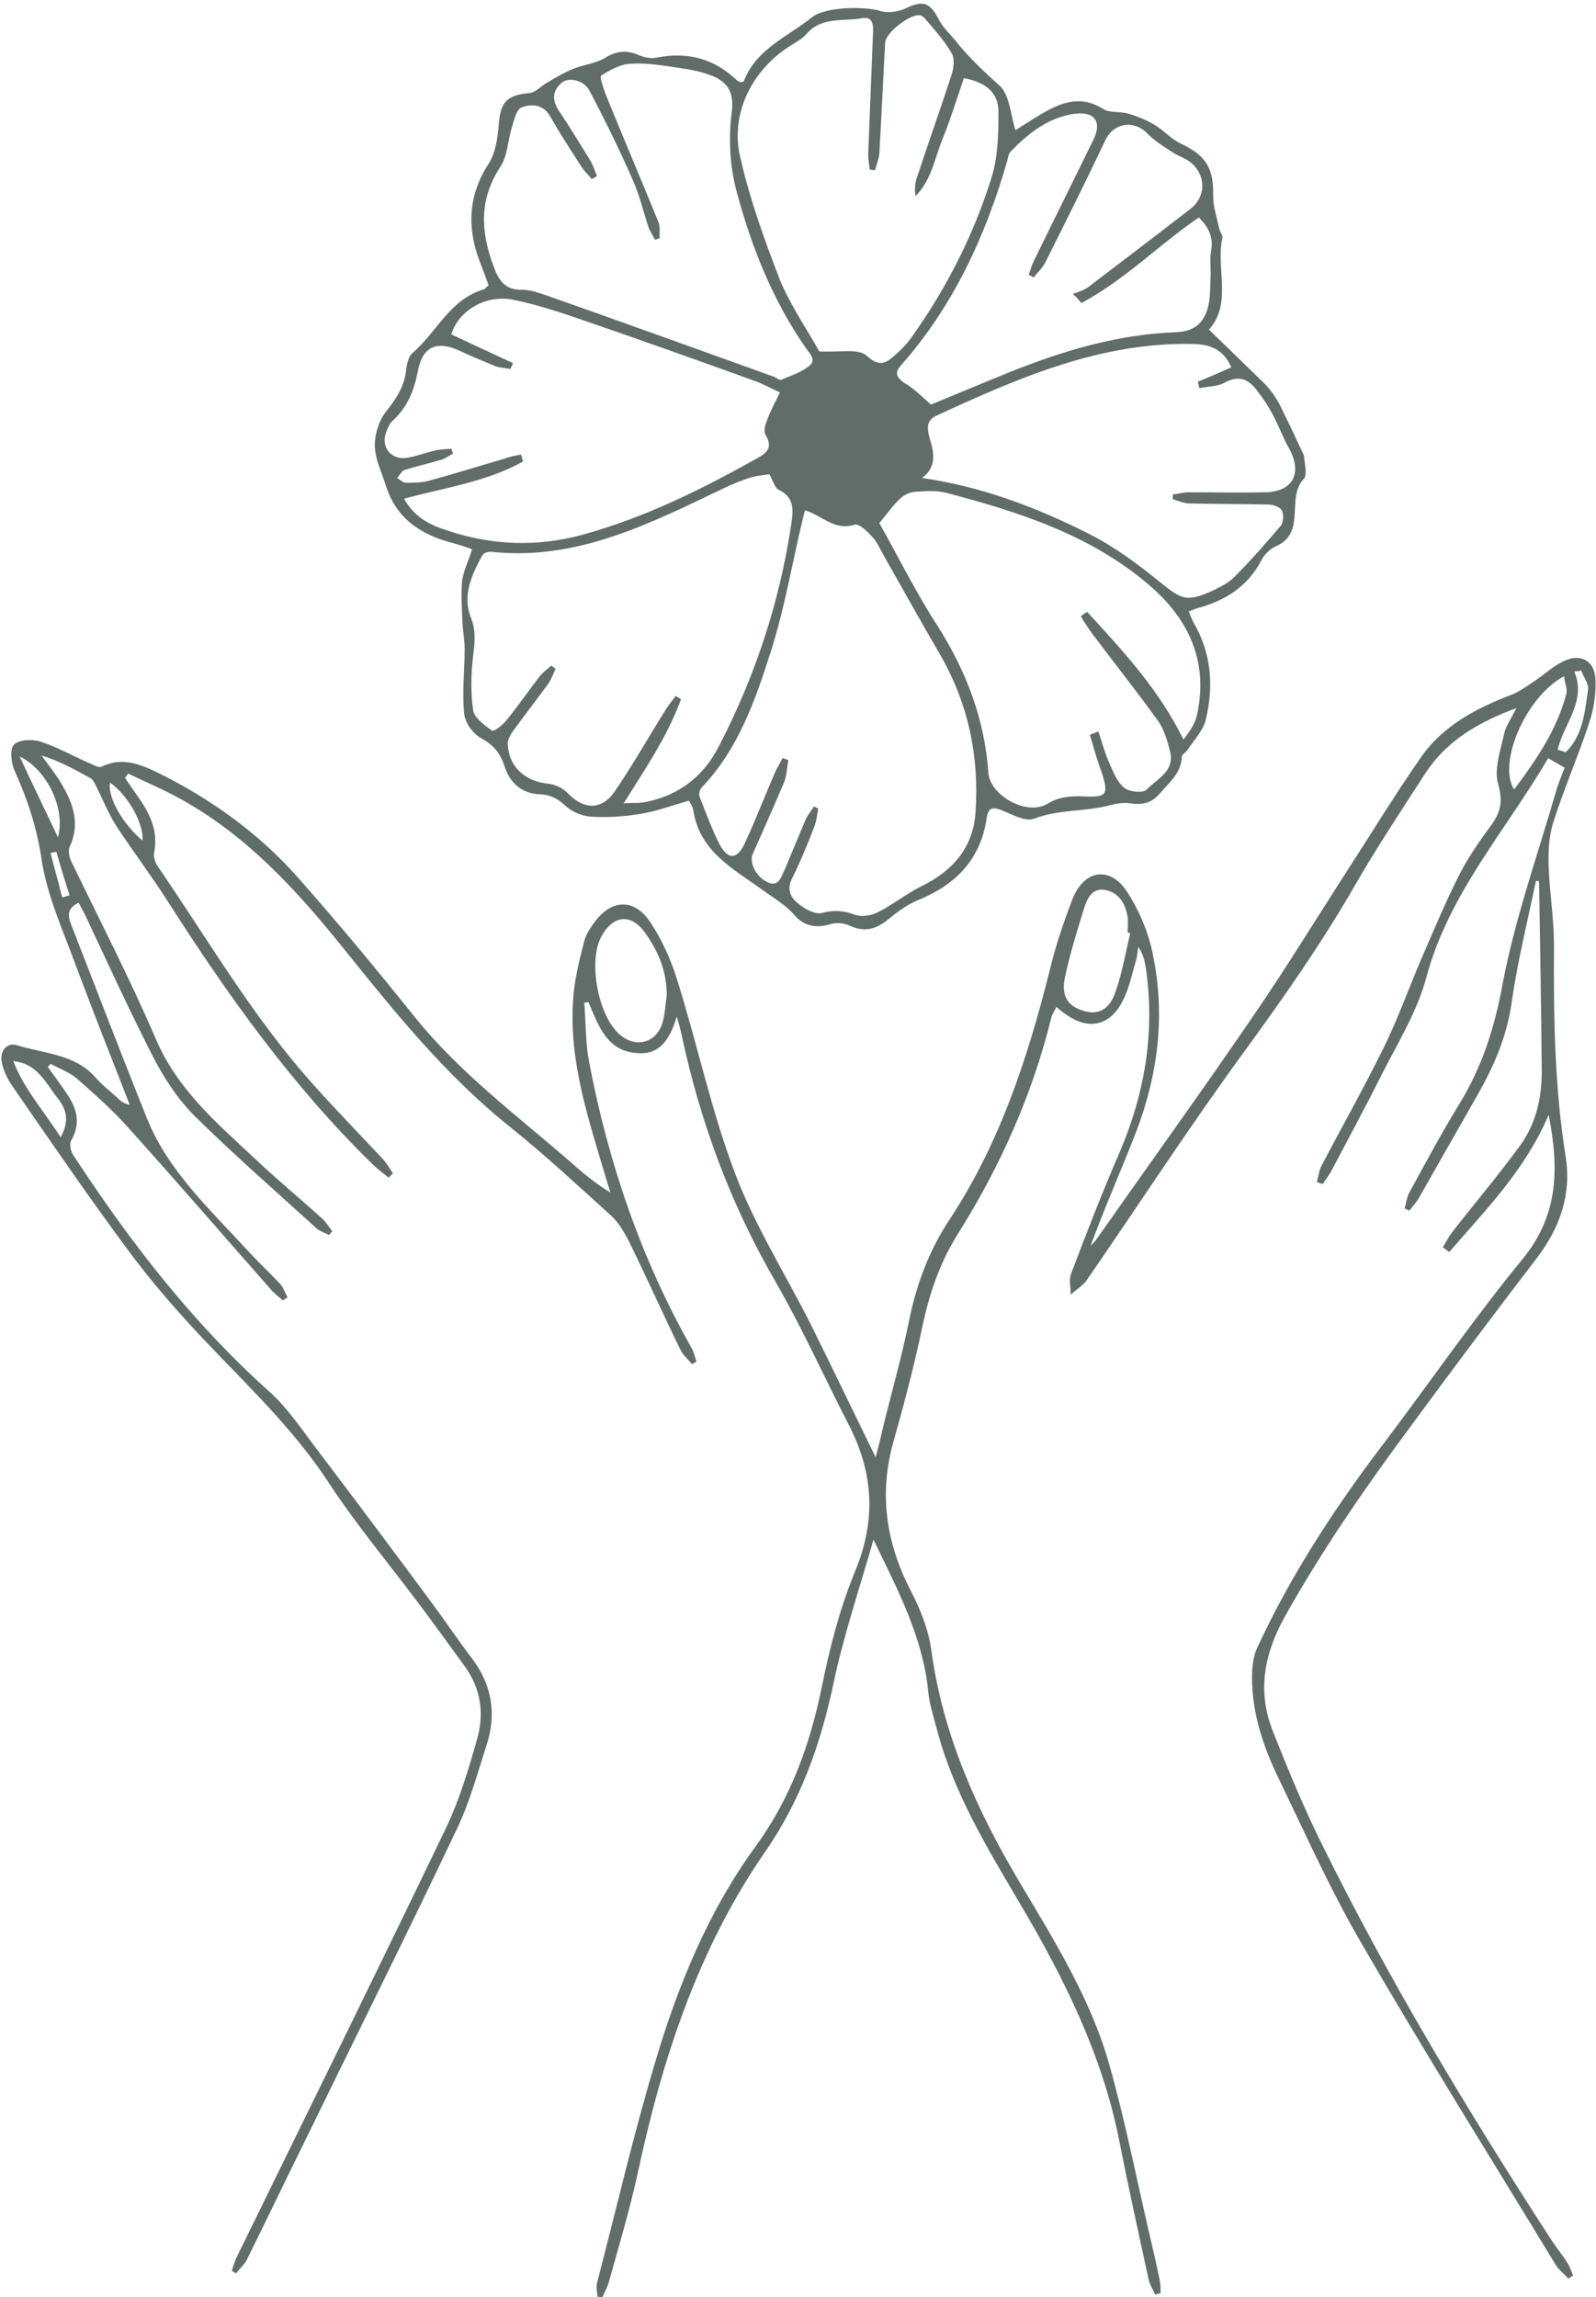 <?xml version="1.0" encoding="UTF-8" standalone="no"?><svg xmlns="http://www.w3.org/2000/svg" xmlns:xlink="http://www.w3.org/1999/xlink" fill="#616d69" height="432.1" preserveAspectRatio="xMidYMid meet" version="1" viewBox="-0.4 -0.6 300.2 432.1" width="300.2" zoomAndPan="magnify"><g id="change1_1"><path d="M288.5,165.1c-1.6,7.7-3.5,15.3-4.6,23.1c-0.9,6.2-3.3,11.7-6.3,17c-3.7,6.5-7.4,13-11.1,19.5c-0.5,0.9-1.2,1.6-1.8,2.4 c-0.3-0.1-0.6-0.3-0.9-0.4c0.3-1,0.4-2.1,0.9-3c3-5.5,6-11.1,9.3-16.5c4.4-7.1,6.8-14.7,8.3-23.1c2.4-12.4,6.7-24.4,10.2-36.6 c0.4-1.2,0.9-2.4,1.4-3.7c-1-0.6-1.9-1.1-3.1-1.8c-8,13.7-18.7,25.5-22.9,41.2c-1.7,6.4-5.4,12.4-8.5,18.5c-3,6-6.2,11.9-9.3,17.8 c-0.5,0.9-1.1,1.7-1.7,2.6c-0.4-0.1-0.7-0.2-1.1-0.4c0.3-1,0.4-2.2,0.9-3.1c3.9-7.4,8-14.7,11.7-22.2c2.6-5.3,4.6-10.9,6.9-16.3 c2.3-5.3,4.5-10.6,7.1-15.8c1.7-3.4,3.9-6.6,6.2-9.7c1.8-2.5,2.2-4.5,1.3-7.7c-0.8-2.8,0.4-6.2,1.1-9.4c0.3-1.5,1.3-2.8,2.3-4.9 c-7.3,2.7-13.1,6.2-17,12.1c-4.6,7.1-9.3,14.2-13.5,21.5c-6.1,10.6-13.1,20.6-20.3,30.5c-10.4,14.2-20,29-30,43.5 c-0.8,1.1-2,1.8-3,2.7c0-1.4-0.4-2.9,0.1-4c2.9-7.7,5.9-15.4,9.2-23c4.7-11.1,6.6-22.6,4.8-34.6c-0.2-1.2-0.5-2.5-1.4-3.8 c-0.1,0.8-0.2,1.7-0.4,2.5c-0.8,2.6-1.3,5.4-2.6,7.8c-2.4,4.6-6.4,5.4-10.6,2.4c-0.6-0.4-1.1-0.8-1.8-1.4c-0.3,0.7-0.7,1.2-0.9,1.8 c-3.6,14.7-9.7,28.3-17.7,41c-3.3,5.3-5.3,11.1-6.6,17.3c-1.5,7.2-3.4,14.4-5.4,21.5c-2.8,9.8-1.5,19,3.1,28c1.9,3.6,3.5,7.6,4,11.6 c2.2,15.8,8.5,29.8,16.5,43.3c6.6,11.1,13.5,22.1,17,34.6c2.9,10.3,5,20.9,7.4,31.3c0.7,3,1.4,5.9,2,8.9c0.2,0.9,0.2,1.8,0.2,2.6 c-0.3,0.1-0.7,0.2-1,0.3c-0.5-1-1.1-2-1.3-3.1c-1.9-8.7-3.8-17.3-5.5-26c-3.2-16-10.3-30.3-18.5-44.2c-6.3-10.7-12.8-21.3-15.9-33.5 c-0.6-2.2-1.3-4.4-1.5-6.6c-1-10.2-5.7-19.1-10.3-28.6c-2.6,9.1-5.7,18.2-7.6,27.4c-2.4,11.2-6.1,21.6-12.7,31.2 c-12.7,18.3-19.5,39.2-24.1,60.8c-1.5,6.8-3.5,13.5-5.4,20.3c-0.3,1-0.8,1.9-1.2,2.8c-0.3,0-0.6-0.1-0.9-0.1 c-0.1-0.9-0.3-1.8-0.1-2.6c3.6-13.8,6.8-27.7,10.9-41.4c4.3-14.5,10-28.5,19-40.8c6.6-9.1,10.2-19.2,12.4-30 c1.5-7.4,3.4-14.8,6.3-21.8c3.9-9.5,3.4-18.3-1.2-27.3c-4.6-8.9-8.7-18.1-13.7-26.8c-8.5-14.6-14.3-30.2-17.8-46.7 c-0.2-1-0.5-1.9-0.9-3.4c-1.2,4-3,7.1-7.1,6.9c-6-0.2-7.6-5.1-9.5-9.6c-0.3,0-0.6,0.1-0.8,0.1c0.3,3.7,0.2,7.5,0.9,11.1 c3.6,18.9,9.7,36.9,19.2,53.7c0.5,0.8,0.7,1.8,1,2.7c-0.3,0.2-0.6,0.3-0.8,0.5c-0.8-0.9-1.7-1.7-2.2-2.7c-3.3-6.7-6.3-13.5-9.6-20.2 c-0.9-1.8-2-3.7-3.4-5c-6.2-5.6-12.3-11.3-18.9-16.6c-12.3-9.8-22-21.9-31.8-34.1c-8.7-10.8-18-20.9-30.3-27.7 c-3.2-1.8-6.6-3.2-9.9-4.8c-0.2,0.3-0.4,0.6-0.6,0.8c1,1.5,2.1,3,3.1,4.5c1.9,2.9,3.1,5.9,2.4,9.5c-0.2,0.8,0.2,2,0.7,2.7 c9.6,14,18.1,28.7,29.5,41.3c4.2,4.7,8.6,9.2,12.9,13.8c0.7,0.8,1.2,1.7,1.8,2.6c-0.3,0.3-0.5,0.5-0.8,0.8c-1-0.8-2-1.5-2.9-2.4 c-15.1-14.7-27.3-31.8-38.6-49.5c-3-4.7-6.4-9.2-9.5-13.9c-1.6-2.4-2.7-5.2-4-7.8c-0.3-0.6-0.6-1.3-1.2-1.6 c-2.9-1.6-5.8-3.2-9.1-4.2c1.3,1.8,2.7,3.5,3.8,5.4c2.2,3.7,3.5,7.5,1.5,11.8c-0.3,0.7-0.1,1.8,0.2,2.5c5.4,11.2,11.1,22.2,16,33.6 c4,9.4,11.3,15.7,18.4,22.3c4.2,4,8.7,7.7,13,11.6c0.7,0.7,1.2,1.5,1.8,2.3c-0.2,0.2-0.4,0.5-0.6,0.7c-0.8-0.4-1.7-0.7-2.3-1.2 c-7.7-7-15.6-13.9-23-21.2c-3.2-3.2-5.8-7.2-7.9-11.3c-4.4-8.6-8.4-17.4-12.5-26.1c-0.4-0.9-0.9-1.7-1.4-2.7 c-1.9,0.9-2.2,2.1-1.5,3.9c4.8,12.3,9.5,24.6,14.4,36.8c3.9,9.6,11.4,16.6,18.3,24.1c2.1,2.3,4.4,4.5,6.6,6.8c0.7,0.7,1,1.8,1.5,2.6 c-0.3,0.2-0.6,0.4-0.9,0.6c-0.8-0.7-1.6-1.3-2.2-2c-8.9-10.1-17.7-20.3-26.7-30.3c-3-3.4-6.4-6.4-9.8-9.4c-1.4-1.2-3.3-1.9-5-2.8 c-0.2,0.2-0.3,0.4-0.5,0.6c1.2,1.7,2.5,3.4,3.7,5.2c1.8,2.7,2.5,5.5,0.7,8.6c-0.4,0.7-0.1,2.1,0.4,2.8 c10.6,16.2,22.3,31.4,36.8,44.4c3.6,3.2,6.3,7.4,9.3,11.3c7.2,9.5,14.3,19,21.4,28.6c2.6,3.5,5,7.1,7.6,10.5 c3.7,5,4.5,10.4,2.6,16.2c-1.7,5.3-3.2,10.8-5.6,15.8c-9.2,19.4-18.8,38.6-28.2,57.9c-3.8,7.7-7.5,15.4-11.3,23.1 c-0.5,0.9-1.3,1.6-2,2.5c-0.3-0.2-0.6-0.3-0.8-0.5c0.3-0.8,0.5-1.7,0.9-2.5c13.2-27,26.5-53.9,39.5-81c2.5-5.3,4.2-11,5.8-16.7 c1.3-4.7,0.6-9.4-2.4-13.5c-3-4.1-6-8.3-9.1-12.4c-5.5-7.3-11.4-14.4-16.4-22c-6.7-10.3-15.5-18.5-23.8-27.3 c-4.9-5.2-9.6-10.6-13.9-16.4c-7.5-10.1-14.6-20.5-21.8-30.9c-1-1.4-1.8-3.1-2.1-4.8c-0.3-1.9,1-3.6,2.9-3c5,1.6,10.8,1.6,14.7,6 c1.3,1.5,2.9,2.7,4.3,4c0.5,0.5,1.1,1,2.2,1.2c-3.4-8.7-6.8-17.3-10.1-26.1c-2.4-6.6-5.5-13.3-6.5-20.2c-0.9-5.9-2.6-11.1-5-16.4 c-0.7-1.5-1-4.1-0.2-5c0.9-1,3.5-1.1,5-0.6c3.2,1,6.1,2.7,9.1,4c0.8,0.3,1.8,1,2.4,0.7c3.9-1.9,7.4-0.4,10.7,1.2 c9.9,4.9,18.8,11.3,26.1,19.5c7.6,8.6,15,17.5,22.2,26.5c8.4,10.4,19,18.3,28.9,26.9c2.4,2.1,4.8,4.2,7.8,6c-0.3-1.1-0.7-2.2-1-3.3 c-3.2-10.8-6.8-21.5-6-32.9c0.2-3.6,1.1-7.2,2-10.7c0.3-1.4,1.1-2.7,2-3.9c3.1-4.3,7.4-4.6,10.4-0.2c2.3,3.4,4,7.2,5.2,11.1 c3.8,12.1,6.4,24.6,10.9,36.4c3.8,10,9.6,19.1,14.4,28.7c4,8.1,7.9,16.2,12,24.6c0.6-2.2,1.1-4.3,1.6-6.5c1.6-6.4,3.4-12.8,4.7-19.2 c1.4-7,3.9-13.5,7.8-19.3c9.3-14.2,14.5-30.1,18.6-46.4c1.1-4.6,2.6-9.1,4.3-13.5c2.2-5.7,7.2-6.4,10.4-1.3c2.3,3.6,4,7.7,4.8,11.9 c2.3,11.3,0.9,22.4-3.2,33.1c-2.8,7.2-5.9,14.2-8.6,21.5c0.3-0.4,0.7-0.7,1-1.1c9.9-14.1,20-28.1,29.7-42.3 c6.3-9.2,12.1-18.7,18.1-28c4.4-6.8,8.6-13.7,13.2-20.3c4.2-6.2,10.6-9.5,17.4-12.1c1.5-0.6,2.9-1.7,4.3-2.6c1.9-1.3,3.7-3,5.7-3.8 c3.1-1.3,5.5,0.3,5.6,3.7c0.1,2.7-0.3,5.5-1.2,8.1c-2.1,6.4-4.8,12.5-6.8,18.9c-0.8,2.6-0.9,5.5-0.8,8.3c0.2,4.9,1,9.8,1,14.7 c-0.1,13.3,0.1,26.6,2.2,39.7c1.1,7.2-1.1,13.3-5.4,19c-7.9,10.3-15.7,20.7-23.4,31.2c-8.7,11.7-17,23.7-24.1,36.4 c-3.9,7.1-5.1,14-2.2,21.4c2.9,7.3,5.9,14.6,9.4,21.6c12.6,25.5,27.3,49.9,42.8,73.8c1,1.6,2.2,3,3.2,4.6c0.5,0.7,0.7,1.6,1.1,2.4 c-0.3,0.2-0.6,0.4-0.9,0.6c-0.8-0.9-1.9-1.7-2.5-2.8c-12.1-19.9-24.5-39.7-36.2-59.9c-5.9-10.1-10.7-20.8-15.8-31.4 c-2.9-6-5-12.2-5-19c0-1.8,0.2-3.8,0.9-5.4c6.5-14.1,15-27,24.4-39.3c8.5-11.3,16.6-23,25.6-34c6.7-8.2,6.9-16.8,4.9-27.1 c-4.5,10.5-11.9,17.9-18.7,25.8c-0.4-0.3-0.8-0.6-1.2-0.9c0.6-1,1.1-2,1.8-2.9c4.2-5.4,8.7-10.7,12.7-16.2c3-4.1,4.1-8.9,4.1-14 c-0.1-11.7-0.3-23.4-0.5-35.1c0-0.4-0.1-0.8-0.2-1.1C289.2,165.2,288.8,165.1,288.5,165.1z M125,186.9c0.1-4.6-1.5-8.5-4.1-12.1 c-2.6-3.6-5.9-3.3-8.1,0.6c-2.7,4.6-0.7,15.3,3.5,18.7c3,2.5,6.8,1.4,7.9-2.3C124.7,190.2,124.7,188.5,125,186.9z M212.2,174.9 c-0.2,0-0.4-0.1-0.5-0.1c0-1,0.1-2,0-2.9c-0.4-2.5-1.6-4.6-4.2-5.1c-2.6-0.5-3.5,1.8-4.1,3.8c-1.3,4.2-2.6,8.4-3.5,12.7 c-0.7,3.4,0.5,5.3,3.4,6.2c2.7,0.9,5-0.1,6.1-3.5C210.7,182.4,211.3,178.6,212.2,174.9z M284.4,147.9c4.2-5.6,8-11.2,9.8-17.9 c0.3-1-0.3-2.1-0.4-3.4C286.7,130.3,281.2,142.9,284.4,147.9z M11,213.3c1.8-3.2,1-5.4-0.6-7.4c-2.2-2.8-3.8-6.5-8.3-6.9 C4.1,204.2,7.8,208.3,11,213.3z M10.5,156.9c1.5-5.4-2.1-12.8-7.2-15.2C5.8,147.1,8.2,152,10.5,156.9z M292.6,140.4 c0.5,0.2,1,0.3,1.5,0.5c3.2-3.1,3.6-7.5,4.2-11.7c0.2-1.1-0.8-2.4-1.3-3.7c-0.4,0.1-0.8,0.2-1.3,0.2 C298.1,131.3,293.7,135.5,292.6,140.4z M20.3,146.6c-0.5,2.7,2.3,7.7,6.1,10.9C26.7,154.3,23.6,148.9,20.3,146.6z M10.2,159.6 c-0.4,0.1-0.7,0.2-1.1,0.2c0.7,2.8,1.5,5.6,2.2,8.4c0.5-0.1,0.9-0.3,1.4-0.4C11.8,165.1,11,162.4,10.2,159.6z M91.5,53.1 c-0.5-1.5-1.1-3-1.7-4.6c-2.4-6.4-2.1-12.4,1.7-18.3c1.3-2,1.7-4.8,1.9-7.2c0.3-4.4,1.5-5.7,5.8-6.1c1.2-0.1,2.2-1.4,3.4-2 c1.5-0.9,3-1.8,4.7-2.5c1.9-0.8,4.1-1,5.9-2c2.1-1.3,4-1.7,6.4-0.7c1.1,0.5,2.5,0.8,3.7,0.5c5.8-1.1,10.7,0.3,14.9,4.3 c0.2,0.2,0.5,0.2,0.7,0.4c0.2-0.1,0.5-0.1,0.6-0.2c2.3-6.1,8.3-8.4,12.9-12.1c2.4-1.9,9.9-2.1,12.9-1.1c1.3,0.4,3.3,0.1,4.6-0.5 c3.3-1.6,4.6-1.2,6.3,2.1c0.7,1.4,2,2.6,3,3.8c2.5,3.2,5.4,5.9,8.4,8.6c1.9,1.7,2.1,5.5,3,8.4c1.9-1.2,4-2.6,6.2-3.8 c3.4-1.8,6.7-2.5,10.3-0.2c1.3,0.8,3.2,0.4,4.8,0.9c1.7,0.5,3.4,1.2,4.9,2.1c1.7,1,3.1,2.7,4.9,3.5c4.8,2.3,6.2,4.6,6.1,10 c0,2,0.7,3.9,1.1,5.9c0.1,0.7,0.8,1.4,0.6,1.9c-1.2,5.8,1.9,12.3-2.5,17.2c3.6,3.5,7,6.8,10.4,10.1c1.1,1.1,2,2.4,2.8,3.8 c1.5,3,2.9,6,4.3,9c0.2,0.4,0.4,0.7,0.4,1.1c0.1,1.3,0.6,3.3,0,4c-3.5,3.6,0.5,10.1-5.2,12.7c-1.2,0.5-2.3,1.6-2.9,2.8 c-2.6,4.9-6.8,7.5-12,8.9c-0.5,0.1-0.9,0.4-1.6,0.6c0.3,0.8,0.6,1.5,0.9,2.1c3.4,5.8,3.8,12,2.3,18.3c-0.5,2-2.2,3.8-3.4,5.6 c-0.3,0.5-1.1,0.9-1.1,1.3c-0.1,3.1-2.3,4.8-4.1,6.9c-1.7,2-3.4,2.2-5.7,1.9c-1.3-0.2-2.7,0.1-3.9,0.4c-4.6,1.2-9.5,0.7-14.1,2.5 c-1.6,0.6-4.1-0.8-6.1-1.6c-1.6-0.6-2.5-0.6-2.8,1.4c-1.1,7.8-5.8,12.6-12.9,15.5c-2,0.8-3.9,2.2-5.6,3.6c-2.3,1.9-4.5,2.5-7.3,1.2 c-1-0.5-2.5-0.6-3.5-0.3c-2.6,0.8-4.9,0.5-6.7-1.5c-1.8-2.1-4.1-3.4-6.3-5c-5.4-3.9-11.8-7.2-12.9-15c-0.1-0.6-0.6-1.2-0.8-1.7 c-3.2,0.9-6.1,2-9.2,2.5c-3.1,0.5-6.2,0.7-9.3,0.5c-1.6-0.1-3.5-0.9-4.7-2c-1.5-1.4-2.8-2.1-4.8-2.2c-3.4-0.1-5.7-2.1-6.7-5.3 c-0.8-2.4-2-3.9-4.3-5.2c-1.6-0.8-3.2-3-3.3-4.8c-0.4-3.9,0.1-8,0.1-12c0-1.6-0.3-3.2-0.4-4.8c-0.1-2.6-0.3-5.2-0.1-7.8 c0.2-2,1.2-3.9,1.9-6.2c-1.2-0.4-2.3-0.8-3.4-1.1C78.6,100,74,96.8,72.1,90.5c-0.8-2.5-2-4.9-2-7.4c0-2.1,0.8-4.7,2.2-6.4 c1.9-2.4,3.4-4.7,3.7-7.8c0.1-1.1,0.5-2.6,1.3-3.2c4.5-3.9,7-10.1,13.4-11.9C90.9,53.7,91,53.4,91.5,53.1z M144.3,88.6 c-1.3,0.2-2.6,0.3-3.8,0.7c-1.7,0.6-3.3,1.2-4.9,2c-13.8,6.6-27.5,13.6-43.5,11.9c-0.6-0.1-1.6,0.2-1.8,0.7c-2,3.6-3.7,7.5-2.2,11.5 c1.1,2.6,0.8,4.8,0.5,7.3c-0.4,3.4-0.5,6.9,0,10.3c0.2,1.4,2.1,2.8,3.5,3.8c0.4,0.3,2.2-1.1,2.9-2.1c2.2-2.7,4.1-5.5,6.2-8.2 c0.6-0.7,1.4-1.3,2.1-1.9c0.3,0.2,0.5,0.4,0.8,0.6c-0.4,0.9-0.8,1.9-1.3,2.7c-2.2,3-4.5,6-6.7,9c-0.5,0.7-1,1.6-1,2.3 c0.1,4.3,3.1,7.1,7.5,7.6c1.3,0.1,2.8,0.8,3.7,1.7c3,3.2,6.4,3.4,8.9-0.2c3.5-5.1,6.5-10.5,9.8-15.7c0.5-0.8,1.2-1.6,1.7-2.3 c0.3,0.2,0.7,0.4,1,0.6c-2.5,6.9-6.6,12.9-10.8,19.6c1.8-0.1,3.2,0,4.4-0.3c6.2-1.3,10.7-4.9,13.5-10.4c6.8-13.1,11.4-27,13.6-41.6 c0.4-2.7,0.8-5.2-2.4-6.7C145.3,91.1,145,89.8,144.3,88.6z M151,95.4c-0.1,0.5-0.3,1.1-0.4,1.6c-2,8.3-3.4,16.8-6,24.9 c-2.9,9.1-6.1,18.4-13,25.6c-0.4,0.4-0.6,1.3-0.4,1.8c1.2,3,2.3,6.1,3.8,9c1.5,2.8,3.2,2.8,4.6-0.1c2.1-4.5,3.9-9.2,5.9-13.8 c0.4-0.8,0.9-1.6,1.3-2.4c0.4,0.1,0.7,0.2,1.1,0.4c-0.3,1.4-0.3,2.8-0.8,4.1c-1.9,4.5-3.9,9-5.9,13.5c-0.7,1.6,0.5,4.1,2.5,5.2 c2.2,1.2,2.7-0.5,3.4-2c1.4-3.3,2.7-6.5,4.1-9.8c0.4-0.8,1-1.5,1.5-2.3c0.3,0.1,0.6,0.3,0.8,0.4c-0.2,1.1-0.3,2.2-0.7,3.3 c-1.3,3.4-2.7,6.8-4.3,10c-1,2.1,0,3.6,1.3,4.6c1.2,1,3.2,2.1,4.5,1.7c2.3-0.6,4.1-0.4,6.2,0.4c1.2,0.4,3,0.1,4.2-0.5 c2.8-1.4,5.4-3.5,8.2-4.9c6-2.9,9.8-7.4,10.2-14c0.7-10.6-1.4-20.5-6.8-29.8c-3.5-6-6.9-12.1-10.3-18.1c-0.8-1.4-1.4-2.9-2.5-4 c-0.9-1-2.4-2.4-3.2-2.1C156.5,99.3,154.2,96.3,151,95.4z M97.6,84.9c0.1,0.4,0.2,0.8,0.4,1.3c-6.8,3.8-14.6,4.9-22.4,7 c2,3.6,5,5,8.2,6c8.3,2.8,16.8,3.1,25.3,0.8c11.7-3.2,22.4-8.5,32.9-14.4c1.9-1,3-2.1,1.6-4.4c-0.4-0.7-0.1-1.9,0.3-2.8 c0.6-1.7,1.5-3.3,2.4-5.2c-1.6-0.7-3-1.5-4.6-2.1c-10.8-3.9-21.7-7.8-32.5-11.5c-4.3-1.5-8.6-2.9-13-3.8c-5.1-1.1-10.4,2-11.7,6.5 c3.8,1.8,7.7,3.6,11.6,5.4c-0.2,0.4-0.3,0.7-0.5,1.1c-1-0.2-2.1-0.2-3-0.6c-2.2-0.9-4.4-1.8-6.5-2.8c-4.3-2-7-0.9-7.9,3.8 c-0.7,3.6-1.9,6.7-4.7,9.3c-0.6,0.5-0.9,1.3-1.2,2c-1.2,2.9,0.8,5.5,3.9,5c1.8-0.3,3.6-1,5.4-1.4c0.9-0.2,1.9-0.2,2.9-0.3 c0.1,0.3,0.2,0.6,0.3,0.9c-0.7,0.4-1.5,1-2.3,1.2c-2.3,0.7-4.6,1.2-6.8,1.9c-0.6,0.2-0.9,1-1.4,1.5c0.5,0.3,1.1,0.9,1.6,0.9 c1.4,0,2.8,0,4.1-0.3c4.8-1.3,9.6-2.8,14.4-4.2C95.4,85.3,96.5,85.1,97.6,84.9z M153.7,65.5c3.8,0.2,7.4-0.6,8.9,0.8 c2.7,2.5,4,1.1,5.8-0.5c1.1-1,2.1-2.1,2.9-3.3c6.5-9.2,11.5-19.1,14.8-29.7c1.2-3.8,1.3-8.1,1.3-12.2c0.1-4-2.7-5.8-6.5-6.5 c-1.3,3.8-2.5,7.7-4,11.4c-1.5,3.7-2.1,7.8-5.1,10.8c-0.2-1.3-0.1-2.5,0.3-3.6c2.1-6.4,4.4-12.8,6.5-19.3c0.4-1.2,0.6-3,0-4 c-1.4-2.4-3.3-4.5-5.1-6.6c-0.2-0.2-0.5-0.4-0.7-0.5c-1.8-0.5-6.6,3.2-6.7,5.1c-0.4,7-0.7,14-1.1,20.9c-0.1,1-0.5,2-0.8,3.1 c-0.3,0-0.7-0.1-1-0.1c-0.1-0.9-0.3-1.9-0.3-2.8c0.3-7.6,0.6-15.1,0.9-22.7c0.1-1.4,0.1-3.3-1.9-3c-3.6,0.7-7.8-0.4-10.7,3.1 c-0.7,0.8-1.7,1.3-2.6,1.9c-7.3,4.4-11.7,12.7-9.8,21c1.8,8,4.6,15.8,7.6,23.5C148.5,57.2,151.6,61.7,153.7,65.5z M111.9,32.5 c-0.3,0.2-0.7,0.4-1,0.6c-0.6-0.8-1.4-1.5-1.9-2.3c-2-3.1-4.1-6.3-5.9-9.5c-1.3-2.3-3.5-2.4-5.4-1.7c-1,0.4-1.4,2.4-1.8,3.7 c-0.8,2.5-0.8,5.4-2.2,7.5c-4,6.1-3.7,12.1-1.3,18.6c1,2.8,2.2,4.6,5.5,4.5c1.5,0,3.1,0.6,4.6,1.1c14.2,5,28.3,10.1,42.5,15.2 c0.6,0.2,1.2,0.8,1.6,0.6c1.7-0.7,3.5-1.3,5-2.4c1.7-1.2,0.4-2.4-0.4-3.5c-6.2-8.9-10.2-18.9-13-29.3c-1.3-4.7-1.6-10-1-14.8 c0.5-3.6-0.4-5.6-3.1-6.9c-2.4-1.1-5.2-1.5-7.9-1.9c-2.7-0.4-5.4-0.8-8.1-0.6c-1.9,0.1-3.8,1.2-5.4,2.2c-0.4,0.2,0.4,2.3,0.8,3.5 c3.3,8.1,6.7,16.1,10,24.2c0.3,0.8,0.1,1.9,0.2,2.9c-0.3,0.1-0.6,0.2-0.9,0.3c-0.4-0.8-0.9-1.5-1.2-2.3c-1-3-1.7-6.1-3-9 c-2.5-5.7-5.2-11.2-8.1-16.7c-1-2-3.9-2.7-5.3-1.5c-1.7,1.5-1.8,3.2-0.5,5.2c2.1,3.1,4,6.3,6,9.5C111.2,30.6,111.5,31.6,111.9,32.5z M204.6,137.6c0.5-0.2,1.1-0.4,1.6-0.6c0.7,2,1.2,4.1,2.1,6c0.7,1.6,1.4,3.5,2.8,4.6c1,0.8,3.6,1,4.2,0.3c1.9-2,5.3-3.4,4.4-7.1 c-0.5-2-1.1-4.1-2.2-5.7c-4.1-5.7-8.4-11.1-12.6-16.7c-0.7-1-1.4-2-2-3.1c0.4-0.3,0.8-0.6,1.2-0.8c6.7,7.3,13.5,14.6,18.1,24 c1.2-1.5,2.1-2.9,2.5-4.4c2.3-10.1-1.4-18.2-9-24.7c-11-9.4-24.4-13.7-38.1-17.3c-1.9-0.5-3.9-0.3-5.9-0.2c-1,0.1-2.1,0.6-2.8,1.3 c-1.4,1.3-2.5,2.9-3.9,4.6c3.5,6.2,6.8,12.9,10.8,19.1c5.5,8.6,9,17.7,9.7,27.8c0.3,4.4,7.3,8.2,11.1,5.9c2.3-1.4,4.5-1.5,7-1.4 c4.2,0.2,4.5-0.4,3.3-4.3C206,142.5,205.3,140,204.6,137.6z M231.2,68.5c-1.5-3.5-4.1-4.3-7.1-4.4c-17.5-0.4-33,6.4-48.4,13.5 c-1.7,0.8-1.8,2.1-1.3,4c0.8,2.6,1.6,5.6-1.4,7.7c11.2,1.6,21.5,5.5,31.4,10.5c4.8,2.4,9.2,5.7,13.4,9.1c4.1,3.3,5,3.8,9.9,1.6 c1.4-0.7,2.9-1.4,4-2.5c3.1-3.1,6-6.4,8.8-9.7c0.5-0.6,0.6-2.2,0.2-2.9c-0.4-0.7-1.7-1.1-2.6-1.1c-4.9-0.1-9.8-0.1-14.7-0.2 c-1.1,0-2.1-0.5-3.2-0.8c0-0.3,0-0.6,0-0.9c1-0.1,1.9-0.4,2.9-0.4c4.8,0,9.6,0.1,14.5,0c5.2-0.1,7-3.6,4.5-8.2 c-1.2-2.1-2-4.4-3.2-6.6c-0.8-1.5-1.8-3-2.9-4.4c-1.6-2.1-3.4-2.9-6.1-1.4c-1.3,0.7-3.1,0.7-4.7,1c-0.1-0.4-0.2-0.8-0.3-1.2 C226.9,70.4,228.9,69.5,231.2,68.5z M174.7,75.5c4.4-1.8,9.6-4,14.8-6.1c10-4,20.3-7.1,31.1-7.5c3.4-0.1,5.2-1.5,6.1-4.3 c0.6-1.9,0.5-4,0.6-6.1c0.1-1.6-0.2-3.3,0.1-4.9c0.5-2.6-0.5-4.5-2.3-6.3c-7.6,5.2-14,11.8-22.1,16.1c-0.5-0.6-1-1.2-1.6-1.7 c1-0.4,2.1-0.7,2.9-1.3c6.4-4.9,12.9-9.8,19.2-14.7c3-2.3,3-6.4,0-8.8c-0.9-0.7-2.1-1.1-3.1-1.7c-1.7-1.1-3.5-2.2-4.9-3.6 c-2.5-2.7-6.4-2.2-8,1.2c-3.6,7.6-7.4,15.2-11.2,22.8c-0.5,1.1-1.5,2-2.3,3c-0.3-0.2-0.6-0.4-0.9-0.5c0.3-0.9,0.6-1.9,1-2.7 c3.7-7.6,7.5-15.2,11.2-22.8c1.6-3.3,0.2-5.3-3.6-4.8c-4.9,0.7-8.6,3.6-12,7.1c-0.4,0.4-0.5,1.1-0.6,1.6 c-4.1,14.3-10.2,27.5-20.1,38.7c-1.2,1.4-0.7,2.1,0.5,3.1C171.3,72.3,172.7,73.7,174.7,75.5z"/></g></svg>